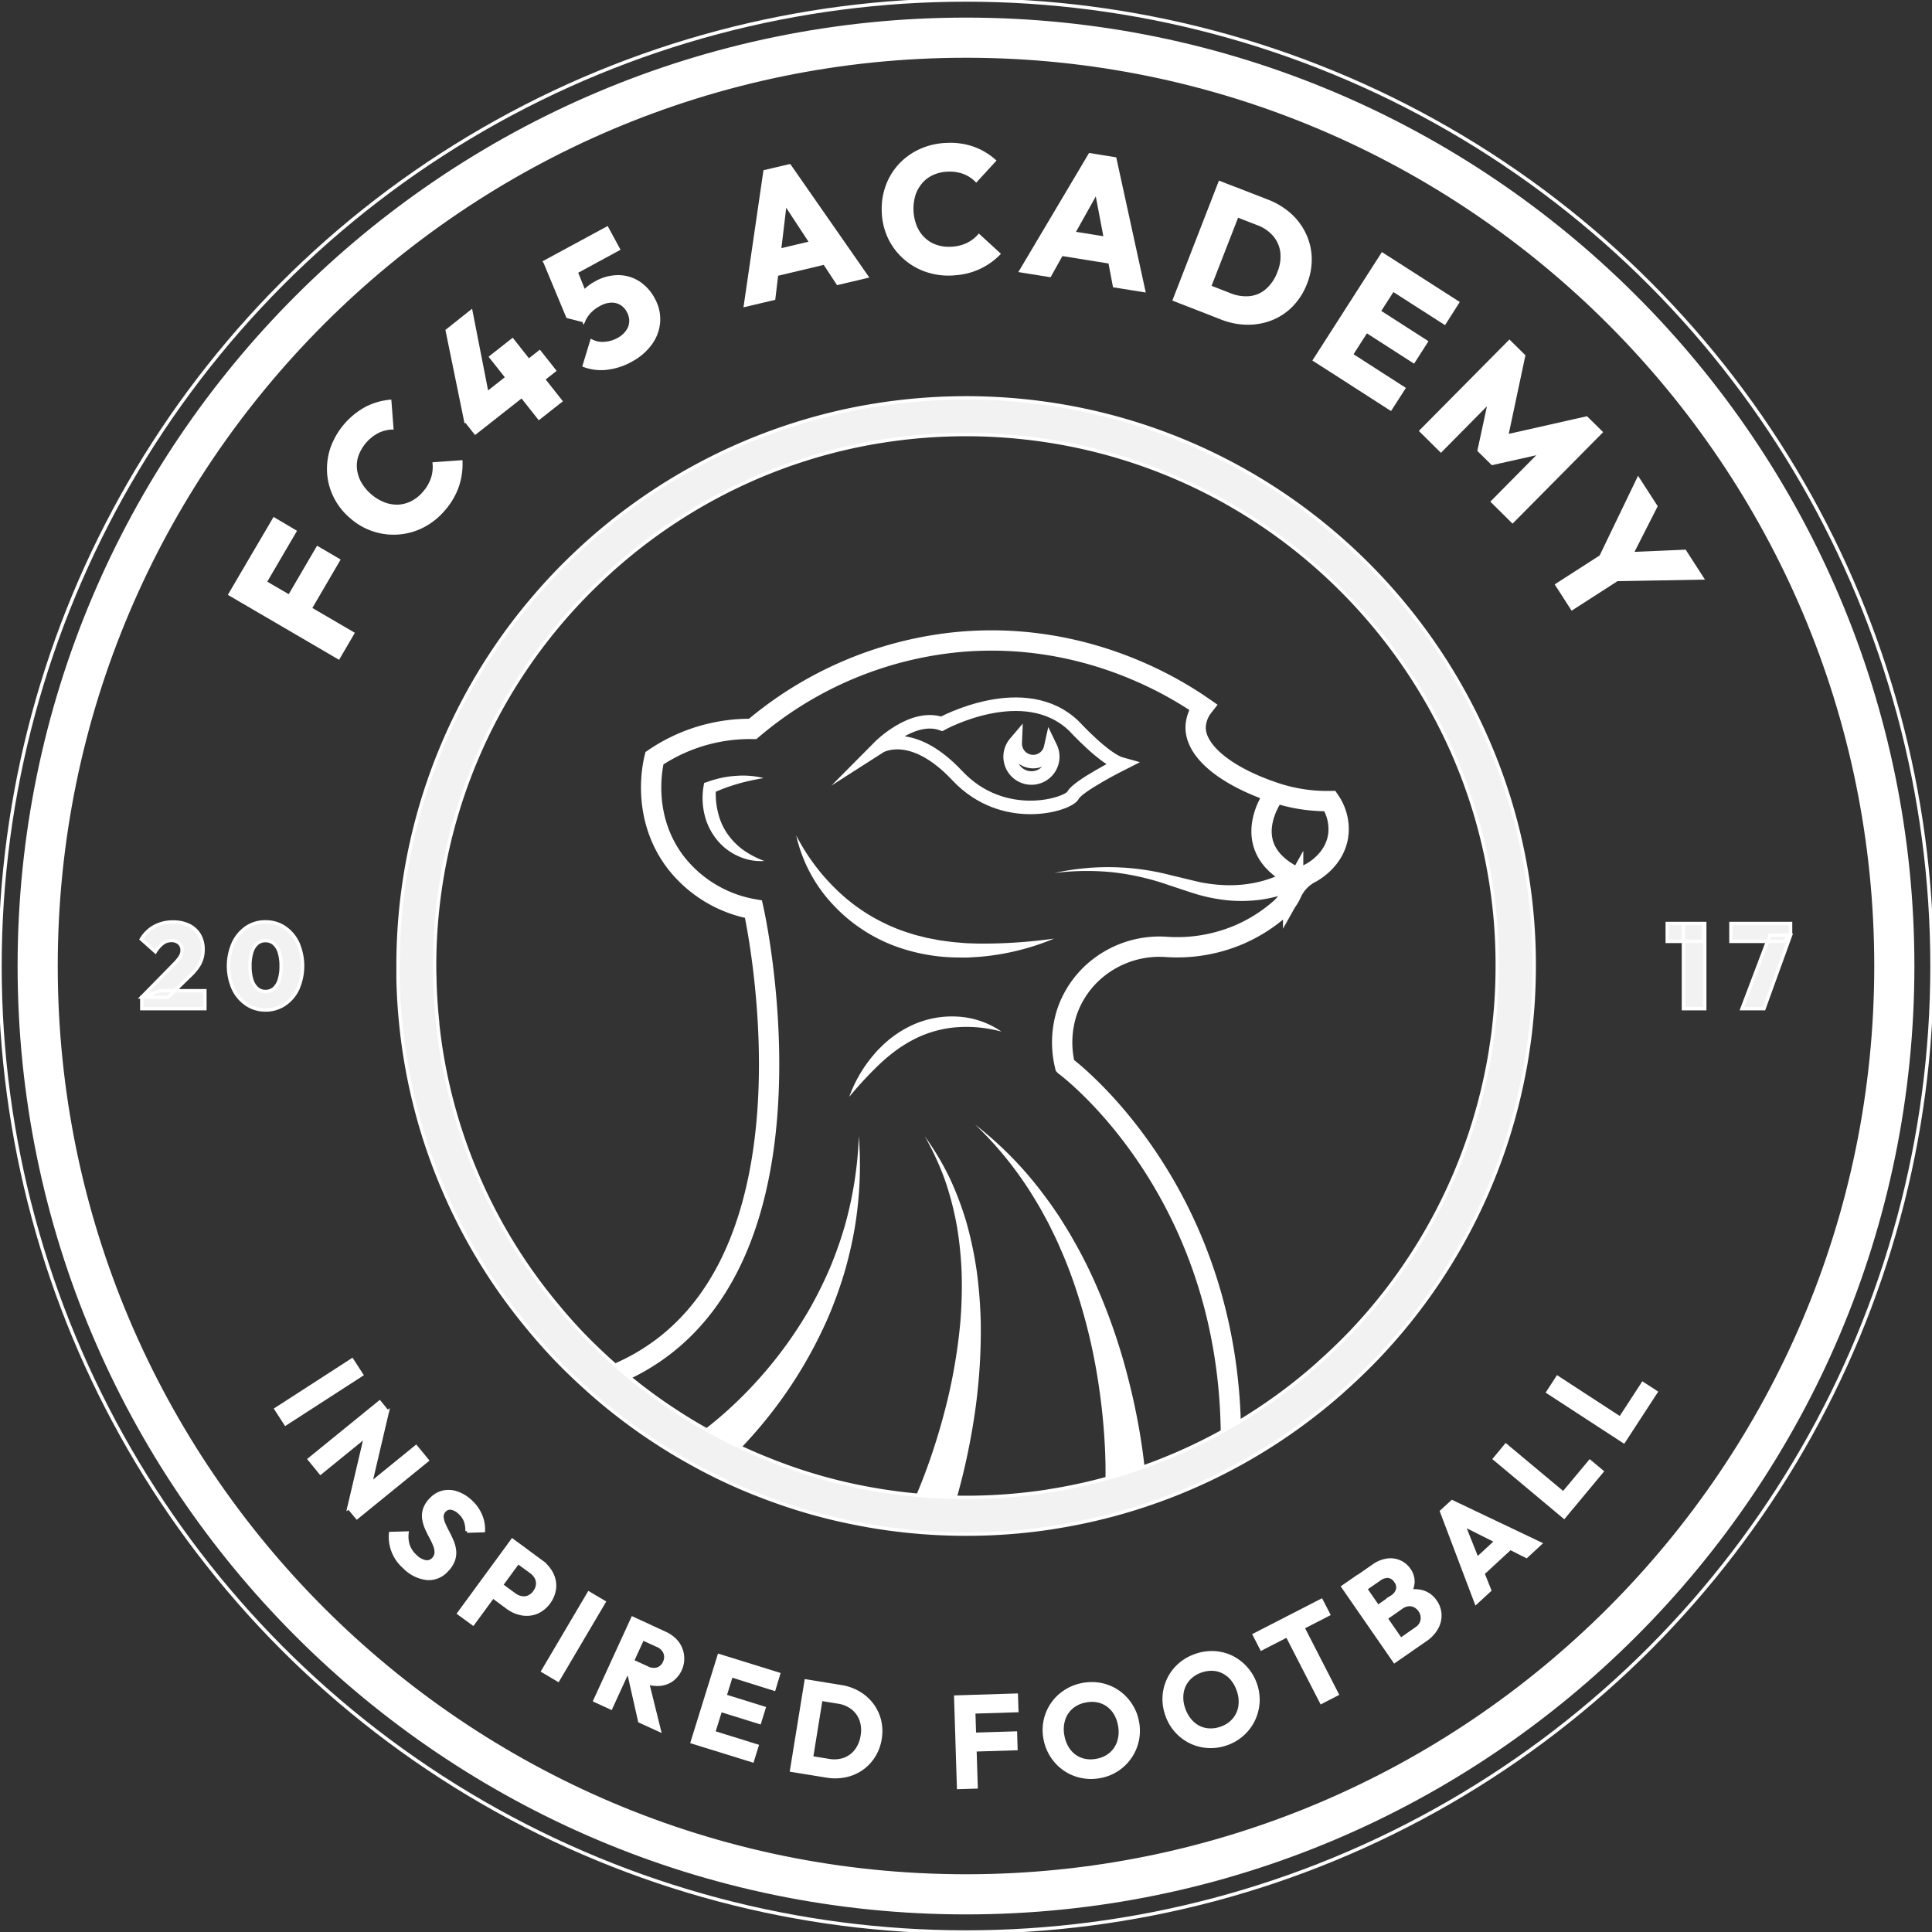 <svg xmlns="http://www.w3.org/2000/svg" id="Layer_1" data-name="Layer 1" viewBox="0 0 570.78 570.78"><rect x="0" y="0" width="570.78" height="570.78" fill="#333333" stroke="none"/><defs><style>.cls-1,.cls-4,.cls-5{fill:none;}.cls-1,.cls-3,.cls-4,.cls-5,.cls-6{stroke:#fff;stroke-miterlimit:10;}.cls-2,.cls-3{fill:#fff;}.cls-4{stroke-width:6px;}.cls-5{stroke-width:4px;}.cls-6,.cls-7{fill:#f2f2f2;}</style></defs><title>FC45 Academy Logo 2025_3</title><circle class="cls-1" cx="285.39" cy="285.39" r="285.39"></circle><path class="cls-2" d="M100,194.25,68,175.56l4.16-7.11,32,18.68Zm-22.7-20.56-6.12-3.57L81,153.4,87.07,157Zm13.32,7.79-6.12-3.58,9.35-16,6.11,3.58Z"></path><path class="cls-1" d="M100,194.25,68,175.56l4.16-7.11,32,18.68Zm-22.7-20.56-6.12-3.57L81,153.4,87.07,157Zm13.32,7.79-6.12-3.58,9.35-16,6.11,3.58Z"></path><path class="cls-2" d="M131,150.53a20.2,20.2,0,0,1-6.13,4.87,18.85,18.85,0,0,1-21.1-2.69,19,19,0,0,1-4.73-6,18.32,18.32,0,0,1-1.91-7.06,19,19,0,0,1,1-7.29,21.86,21.86,0,0,1,10.15-11.76,19.08,19.08,0,0,1,6.87-2l.6,7.81a10.44,10.44,0,0,0-4.18,1.07,12.89,12.89,0,0,0-6.11,6.93,9.65,9.65,0,0,0-.5,4.14,10.87,10.87,0,0,0,1.3,4.12,14.31,14.31,0,0,0,7.18,6.21,10.71,10.71,0,0,0,4.26.7,10,10,0,0,0,4-1.07,11.65,11.65,0,0,0,3.54-2.8,12.39,12.39,0,0,0,2.55-4.32,10.82,10.82,0,0,0,.51-4.35l7.85-.56a20.45,20.45,0,0,1-1.07,7.16A20.85,20.85,0,0,1,131,150.53Z"></path><path class="cls-1" d="M131,150.53a20.2,20.2,0,0,1-6.13,4.87,18.85,18.85,0,0,1-21.1-2.69,19,19,0,0,1-4.73-6,18.32,18.32,0,0,1-1.91-7.06,19,19,0,0,1,1-7.29,21.86,21.86,0,0,1,10.15-11.76,19.08,19.08,0,0,1,6.87-2l.6,7.81a10.44,10.44,0,0,0-4.18,1.07,12.89,12.89,0,0,0-6.11,6.93,9.65,9.65,0,0,0-.5,4.14,10.87,10.87,0,0,0,1.3,4.12,14.31,14.31,0,0,0,7.18,6.21,10.71,10.71,0,0,0,4.26.7,10,10,0,0,0,4-1.07,11.65,11.65,0,0,0,3.54-2.8,12.39,12.39,0,0,0,2.55-4.32,10.82,10.82,0,0,0,.51-4.35l7.85-.56a20.45,20.45,0,0,1-1.07,7.16A20.85,20.85,0,0,1,131,150.53Z"></path><path class="cls-2" d="M137.57,124.2l-5.43-26.53,7-5.56,5.23,26.7Zm2.86,3.63-2.86-3.63.68-3.54L159.42,104l4.33,5.48Zm18.83-4.36-14.22-18,6.35-5,14.21,18Z"></path><path class="cls-1" d="M137.57,124.2l-5.43-26.53,7-5.56,5.23,26.7Zm2.86,3.63-2.86-3.63.68-3.54L159.42,104l4.33,5.48Zm18.83-4.36-14.22-18,6.35-5,14.21,18Z"></path><path class="cls-2" d="M165.31,83,161,77.37l18.33-9.92,3.32,6.14Zm7.13,11.72-4.72-1.21L161,77.37l6.56-3.55,6.48,16.07Zm13.84,11.78a19,19,0,0,1-6.94,2.24,14.32,14.32,0,0,1-6.71-.76l2.19-7.21a7.08,7.08,0,0,0,3.7.71,9.45,9.45,0,0,0,4.1-1.17A7.93,7.93,0,0,0,185.33,98a5.43,5.43,0,0,0,1.06-2.9,5.76,5.76,0,0,0-.75-3.14,5.66,5.66,0,0,0-2.24-2.37,5.52,5.52,0,0,0-3-.67,7.82,7.82,0,0,0-3.31,1A11.56,11.56,0,0,0,174.26,92a9.46,9.46,0,0,0-1.82,2.69l-1.9-4.94a16.5,16.5,0,0,1,1.29-2.46,9.71,9.71,0,0,1,1.69-2,13.48,13.48,0,0,1,2.57-1.75A13.26,13.26,0,0,1,183,81.79a11.06,11.06,0,0,1,5.86,1.9A13,13,0,0,1,193,88.4,12,12,0,0,1,194.54,95a12.33,12.33,0,0,1-2.3,6.39A17,17,0,0,1,186.28,106.49Z"></path><path class="cls-1" d="M165.31,83,161,77.37l18.33-9.92,3.32,6.14Zm7.13,11.72-4.72-1.21L161,77.37l6.56-3.55,6.48,16.07Zm13.84,11.78a19,19,0,0,1-6.94,2.24,14.32,14.32,0,0,1-6.71-.76l2.19-7.21a7.08,7.08,0,0,0,3.7.71,9.45,9.45,0,0,0,4.1-1.17A7.93,7.93,0,0,0,185.33,98a5.43,5.43,0,0,0,1.06-2.9,5.76,5.76,0,0,0-.75-3.14,5.66,5.66,0,0,0-2.24-2.37,5.52,5.52,0,0,0-3-.67,7.82,7.82,0,0,0-3.31,1A11.56,11.56,0,0,0,174.26,92a9.46,9.46,0,0,0-1.82,2.69l-1.9-4.94a16.5,16.5,0,0,1,1.29-2.46,9.71,9.71,0,0,1,1.69-2,13.48,13.48,0,0,1,2.57-1.75A13.26,13.26,0,0,1,183,81.79a11.06,11.06,0,0,1,5.86,1.9A13,13,0,0,1,193,88.4,12,12,0,0,1,194.54,95a12.33,12.33,0,0,1-2.3,6.39A17,17,0,0,1,186.28,106.49Z"></path><path class="cls-2" d="M220.25,90.14,226,50.7,233.25,49,256,81.68l-8.48,2L229.55,56.33l2.91-.69-3.88,32.53Zm6.57-8.46-1.55-6.54,19.67-4.66L246.49,77Z"></path><path class="cls-1" d="M220.25,90.14,226,50.7,233.25,49,256,81.68l-8.48,2L229.55,56.33l2.91-.69-3.88,32.53Zm6.57-8.46-1.55-6.54,19.67-4.66L246.49,77Z"></path><path class="cls-2" d="M281.17,80.9a20.15,20.15,0,0,1-7.74-1.14A18.75,18.75,0,0,1,262.72,70,19.24,19.24,0,0,1,261,62.53a19.51,19.51,0,0,1,1.17-7.59A18.54,18.54,0,0,1,266,48.72a18.84,18.84,0,0,1,6-4.25,20.17,20.17,0,0,1,7.63-1.75,20.45,20.45,0,0,1,7.9,1.1,19.27,19.27,0,0,1,6.16,3.65l-5.29,5.77a10.36,10.36,0,0,0-3.64-2.32,12.05,12.05,0,0,0-4.83-.7,11.58,11.58,0,0,0-4.4,1,9.6,9.6,0,0,0-3.37,2.47A10.87,10.87,0,0,0,270,57.44a14.33,14.33,0,0,0,.38,9.49,10.73,10.73,0,0,0,2.4,3.58,10,10,0,0,0,3.56,2.23,11.58,11.58,0,0,0,4.46.66,12.58,12.58,0,0,0,4.89-1.09,11,11,0,0,0,3.53-2.61L295,75a19.88,19.88,0,0,1-13.85,5.86Z"></path><path class="cls-1" d="M281.17,80.9a20.15,20.15,0,0,1-7.74-1.14A18.75,18.75,0,0,1,262.72,70,19.24,19.24,0,0,1,261,62.53a19.51,19.51,0,0,1,1.17-7.59A18.54,18.54,0,0,1,266,48.72a18.84,18.84,0,0,1,6-4.25,20.17,20.17,0,0,1,7.63-1.75,20.45,20.45,0,0,1,7.9,1.1,19.27,19.27,0,0,1,6.16,3.65l-5.29,5.77a10.36,10.36,0,0,0-3.64-2.32,12.05,12.05,0,0,0-4.83-.7,11.58,11.58,0,0,0-4.4,1,9.6,9.6,0,0,0-3.37,2.47A10.87,10.87,0,0,0,270,57.44a14.33,14.33,0,0,0,.38,9.49,10.73,10.73,0,0,0,2.4,3.58,10,10,0,0,0,3.56,2.23,11.58,11.58,0,0,0,4.46.66,12.58,12.58,0,0,0,4.89-1.09,11,11,0,0,0,3.53-2.61L295,75a19.88,19.88,0,0,1-13.85,5.86Z"></path><path class="cls-2" d="M301.66,80,322,45.74l7.36,1.18,8.49,38.89-8.6-1.38L323.16,52.3l2.95.47-16,28.59Zm9.3-5.32L312,68.06l20,3.19-1.07,6.64Z"></path><path class="cls-1" d="M301.66,80,322,45.74l7.36,1.18,8.49,38.89-8.6-1.38L323.16,52.3l2.95.47-16,28.59Zm9.3-5.32L312,68.06l20,3.19-1.07,6.64Z"></path><path class="cls-2" d="M347,88.51,360.4,54l7.69,3L354.66,91.49Zm5.19,2,2.62-6.75,8.56,3.33a12.43,12.43,0,0,0,6,.88,9.19,9.19,0,0,0,5-2.24,12.79,12.79,0,0,0,3.48-5.18,12.25,12.25,0,0,0,.89-6.13,9.66,9.66,0,0,0-2.21-5,12,12,0,0,0-5-3.4l-8.81-3.42,2.61-6.7,8.9,3.46a21.61,21.61,0,0,1,6.73,4,18.38,18.38,0,0,1,4.38,5.82,17.18,17.18,0,0,1,1.69,7,18.81,18.81,0,0,1-1.36,7.49,19.14,19.14,0,0,1-4.05,6.43,17.1,17.1,0,0,1-5.92,4,18.66,18.66,0,0,1-7.14,1.34,21.3,21.3,0,0,1-7.66-1.51Z"></path><path class="cls-1" d="M347,88.51,360.4,54l7.69,3L354.66,91.49Zm5.19,2,2.62-6.75,8.56,3.33a12.43,12.43,0,0,0,6,.88,9.19,9.19,0,0,0,5-2.24,12.79,12.79,0,0,0,3.48-5.18,12.25,12.25,0,0,0,.89-6.13,9.66,9.66,0,0,0-2.21-5,12,12,0,0,0-5-3.4l-8.81-3.42,2.61-6.7,8.9,3.46a21.61,21.61,0,0,1,6.73,4,18.38,18.38,0,0,1,4.38,5.82,17.18,17.18,0,0,1,1.69,7,18.81,18.81,0,0,1-1.36,7.49,19.14,19.14,0,0,1-4.05,6.43,17.1,17.1,0,0,1-5.92,4,18.66,18.66,0,0,1-7.14,1.34,21.3,21.3,0,0,1-7.66-1.51Z"></path><path class="cls-2" d="M388.41,106.36l20-31.2,6.94,4.44-20,31.2Zm5.3,3.39,3.85-6,17.1,11-3.85,6Zm8.35-13,3.71-5.79,15.56,10-3.71,5.79Zm7.81-12.2,3.83-6,16.88,10.82-3.82,6Z"></path><path class="cls-1" d="M388.41,106.36l20-31.2,6.94,4.44-20,31.2Zm5.3,3.39,3.85-6,17.1,11-3.85,6Zm8.35-13,3.71-5.79,15.56,10-3.71,5.79Zm7.81-12.2,3.83-6,16.88,10.82-3.82,6Z"></path><path class="cls-2" d="M419.88,127.31,445.94,101l4.18,4.13-5.61,26.42-2.12-2.1,26.31-5.94,4.22,4.17L446.86,154,441,148.2l16.28-16.45.79,1.29-17.17,3.85L437,133.05l3.7-17.17,1.26.74L425.7,133.07Z"></path><path class="cls-1" d="M419.88,127.31,445.94,101l4.18,4.13-5.61,26.42-2.12-2.1,26.31-5.94,4.22,4.17L446.86,154,441,148.2l16.28-16.45.79,1.29-17.17,3.85L437,133.05l3.7-17.17,1.26.74L425.7,133.07Z"></path><path class="cls-2" d="M460,172.8l14.78-9.51,4.46,6.93-14.78,9.51Zm12.15-6.63L484,141.58l5.17,8L479.3,169,476,163.84l21.74-.94,5.06,7.85-27.34.49Z"></path><path class="cls-1" d="M460,172.8l14.78-9.51,4.46,6.93-14.78,9.51Zm12.15-6.63L484,141.58l5.17,8L479.3,169,476,163.84l21.74-.94,5.06,7.85-27.34.49Z"></path><path class="cls-2" d="M81.57,416.29,104,401.8l2.81,4.34L84.38,420.63Z"></path><path class="cls-1" d="M81.57,416.29,104,401.8l2.81,4.34L84.38,420.63Z"></path><path class="cls-2" d="M91.42,431.12l20.73-16.86,2.27,2.8-3,4.47-16.72,13.6Zm11.65,14.33L109,420.21l5.43-3.15-5.92,25.25Zm0,0,3-4.31,16.84-13.7,3.28,4-20.73,16.86Z"></path><path class="cls-1" d="M91.42,431.12l20.73-16.86,2.27,2.8-3,4.47-16.72,13.6Zm11.65,14.33L109,420.21l5.43-3.15-5.92,25.25Zm0,0,3-4.31,16.84-13.7,3.28,4-20.73,16.86Z"></path><path class="cls-2" d="M119.4,462.91a11.69,11.69,0,0,1-4-9.86l4.84-.14a8.77,8.77,0,0,0,.33,3.64,7.91,7.91,0,0,0,2.18,3.23,5.74,5.74,0,0,0,2.88,1.62,2.53,2.53,0,0,0,2.39-.78,2.84,2.84,0,0,0,.85-1.91,5.57,5.57,0,0,0-.42-2.18,21.29,21.29,0,0,0-1.13-2.4c-.46-.83-.88-1.69-1.27-2.58a11,11,0,0,1-.82-2.74,6.28,6.28,0,0,1,.2-2.84,7.43,7.43,0,0,1,1.84-2.94,7.07,7.07,0,0,1,3.7-2.2,7.43,7.43,0,0,1,4.15.31,11.18,11.18,0,0,1,4,2.51,11.67,11.67,0,0,1,2.89,4.14,10.49,10.49,0,0,1,.8,4.41l-4.83.15a8.29,8.29,0,0,0-.45-3,6.29,6.29,0,0,0-1.62-2.36,5,5,0,0,0-2.51-1.44,2.26,2.26,0,0,0-2.11.74,2.41,2.41,0,0,0-.72,1.77,5.61,5.61,0,0,0,.5,2.09c.32.75.7,1.55,1.14,2.39s.87,1.7,1.26,2.6a10,10,0,0,1,.78,2.77,6.65,6.65,0,0,1-.29,2.94,8,8,0,0,1-1.92,3,7.11,7.11,0,0,1-5.92,2.46A11.09,11.09,0,0,1,119.4,462.91Z"></path><path class="cls-1" d="M119.4,462.91a11.69,11.69,0,0,1-4-9.86l4.84-.14a8.77,8.77,0,0,0,.33,3.64,7.91,7.91,0,0,0,2.18,3.23,5.74,5.74,0,0,0,2.88,1.62,2.53,2.53,0,0,0,2.39-.78,2.84,2.84,0,0,0,.85-1.91,5.57,5.57,0,0,0-.42-2.18,21.29,21.29,0,0,0-1.13-2.4c-.46-.83-.88-1.69-1.27-2.58a11,11,0,0,1-.82-2.74,6.28,6.28,0,0,1,.2-2.84,7.43,7.43,0,0,1,1.84-2.94,7.07,7.07,0,0,1,3.7-2.2,7.43,7.43,0,0,1,4.15.31,11.18,11.18,0,0,1,4,2.51,11.67,11.67,0,0,1,2.89,4.14,10.49,10.49,0,0,1,.8,4.41l-4.83.15a8.29,8.29,0,0,0-.45-3,6.29,6.29,0,0,0-1.62-2.36,5,5,0,0,0-2.51-1.44,2.26,2.26,0,0,0-2.11.74,2.41,2.41,0,0,0-.72,1.77,5.61,5.61,0,0,0,.5,2.09c.32.75.7,1.55,1.14,2.39s.87,1.7,1.26,2.6a10,10,0,0,1,.78,2.77,6.65,6.65,0,0,1-.29,2.94,8,8,0,0,1-1.92,3,7.11,7.11,0,0,1-5.92,2.46A11.09,11.09,0,0,1,119.4,462.91Z"></path><path class="cls-2" d="M135.58,476.64l15.79-21.56,4.17,3.06-15.79,21.55Zm8.93-5.76,2.49-3.4,5,3.66a4.88,4.88,0,0,0,2.07.9,3.67,3.67,0,0,0,2.1-.23,4.16,4.16,0,0,0,1.79-1.49,4.28,4.28,0,0,0,.87-2.14,3.78,3.78,0,0,0-.4-2.09,5,5,0,0,0-1.49-1.7l-5-3.66,2.49-3.4,5.43,4a10,10,0,0,1,3.09,3.54,7.86,7.86,0,0,1,.87,4.24,9,9,0,0,1-5.27,7.21,8,8,0,0,1-4.31.44,9.92,9.92,0,0,1-4.3-1.87Z"></path><path class="cls-1" d="M135.58,476.64l15.79-21.56,4.17,3.06-15.79,21.55Zm8.93-5.76,2.49-3.4,5,3.66a4.88,4.88,0,0,0,2.07.9,3.67,3.67,0,0,0,2.1-.23,4.16,4.16,0,0,0,1.79-1.49,4.28,4.28,0,0,0,.87-2.14,3.78,3.78,0,0,0-.4-2.09,5,5,0,0,0-1.49-1.7l-5-3.66,2.49-3.4,5.43,4a10,10,0,0,1,3.09,3.54,7.86,7.86,0,0,1,.87,4.24,9,9,0,0,1-5.27,7.21,8,8,0,0,1-4.31.44,9.92,9.92,0,0,1-4.3-1.87Z"></path><path class="cls-2" d="M160.41,493.68l13.57-23,4.45,2.63-13.57,23Z"></path><path class="cls-1" d="M160.41,493.68l13.57-23,4.45,2.63-13.57,23Z"></path><path class="cls-2" d="M175.78,502.4l11.13-24.29,4.7,2.16-11.14,24.29Zm8.11-8.57,1.67-3.66,5.64,2.58a4.14,4.14,0,0,0,3.08.34,3.47,3.47,0,0,0,2.07-2,3.55,3.55,0,0,0,.13-2.8,4,4,0,0,0-2.24-2.18l-5.63-2.58,1.75-3.83,6,2.77a9.76,9.76,0,0,1,3.71,2.81,7.83,7.83,0,0,1-1.77,11.15,7.36,7.36,0,0,1-3.9,1.17,10.29,10.29,0,0,1-4.59-1ZM189,508.48l-3.2-14.18,4.94.64,4,16.16Z"></path><path class="cls-1" d="M175.78,502.4l11.13-24.29,4.7,2.16-11.14,24.29Zm8.11-8.57,1.67-3.66,5.64,2.58a4.14,4.14,0,0,0,3.08.34,3.47,3.47,0,0,0,2.07-2,3.55,3.55,0,0,0,.13-2.8,4,4,0,0,0-2.24-2.18l-5.63-2.58,1.75-3.83,6,2.77a9.76,9.76,0,0,1,3.71,2.81,7.83,7.83,0,0,1-1.77,11.15,7.36,7.36,0,0,1-3.9,1.17,10.29,10.29,0,0,1-4.59-1ZM189,508.48l-3.2-14.18,4.94.64,4,16.16Z"></path><path class="cls-2" d="M204.53,514.65l7.92-25.51,4.94,1.53-7.92,25.52Zm3.63,1.13,1.35-4.36,14.12,4.39-1.35,4.35Zm3.39-10.92,1.31-4.22,12.85,4-1.31,4.21Zm3.18-10.24,1.35-4.36L230,494.59,228.67,499Z"></path><path class="cls-1" d="M204.53,514.65l7.92-25.51,4.94,1.53-7.92,25.52Zm3.63,1.13,1.35-4.36,14.12,4.39-1.35,4.35Zm3.39-10.92,1.31-4.22,12.85,4-1.31,4.21Zm3.18-10.24,1.35-4.36L230,494.59,228.67,499Z"></path><path class="cls-2" d="M233.88,523l4.28-26.37,5.1.83L239,523.83Zm3.49.57.73-4.54,6.72,1.09a9.15,9.15,0,0,0,4.64-.34,7.69,7.69,0,0,0,3.47-2.54,9.58,9.58,0,0,0,1.82-4.44,9.26,9.26,0,0,0-.35-4.7,7.82,7.82,0,0,0-2.52-3.49,9,9,0,0,0-4.25-1.78l-6.83-1.11.74-4.54,6.9,1.12a14.83,14.83,0,0,1,5.26,1.85,13.33,13.33,0,0,1,3.91,3.47,12.89,12.89,0,0,1,2.21,4.65,13.63,13.63,0,0,1,.18,5.42,13.47,13.47,0,0,1-1.89,5.1,12.83,12.83,0,0,1-8.33,5.79,14.74,14.74,0,0,1-5.55.1Z"></path><path class="cls-1" d="M233.88,523l4.28-26.37,5.1.83L239,523.83Zm3.49.57.73-4.54,6.72,1.09a9.15,9.15,0,0,0,4.64-.34,7.69,7.69,0,0,0,3.47-2.54,9.58,9.58,0,0,0,1.82-4.44,9.26,9.26,0,0,0-.35-4.7,7.82,7.82,0,0,0-2.52-3.49,9,9,0,0,0-4.25-1.78l-6.83-1.11.74-4.54,6.9,1.12a14.83,14.83,0,0,1,5.26,1.85,13.33,13.33,0,0,1,3.91,3.47,12.89,12.89,0,0,1,2.21,4.65,13.63,13.63,0,0,1,.18,5.42,13.47,13.47,0,0,1-1.89,5.1,12.83,12.83,0,0,1-8.33,5.79,14.74,14.74,0,0,1-5.55.1Z"></path><path class="cls-2" d="M283.2,528.08l-.84-26.71,5.17-.16.84,26.71Zm3.1-22.27-.14-4.56,14.09-.44.15,4.56Zm.36,11.21-.15-4.6L300,512l.14,4.6Z"></path><path class="cls-1" d="M283.2,528.08l-.84-26.71,5.17-.16.84,26.71Zm3.1-22.27-.14-4.56,14.09-.44.15,4.56Zm.36,11.21-.15-4.6L300,512l.14,4.6Z"></path><path class="cls-2" d="M324.81,524.85a14,14,0,0,1-5.56-.12,13.56,13.56,0,0,1-8.5-6,14,14,0,0,1-2-5.16A13.53,13.53,0,0,1,311,503.3a13.41,13.41,0,0,1,3.83-3.63,13.78,13.78,0,0,1,5.18-2,14.06,14.06,0,0,1,5.57.1,13.5,13.5,0,0,1,4.82,2.13,13.75,13.75,0,0,1,3.65,3.83,13.56,13.56,0,0,1,2,5.14,13.71,13.71,0,0,1-6.09,14A13.58,13.58,0,0,1,324.81,524.85Zm-.9-4.74a8.63,8.63,0,0,0,4.22-1.89,8.12,8.12,0,0,0,2.41-3.62,9.79,9.79,0,0,0,.26-4.83,10.38,10.38,0,0,0-1.21-3.45,8.17,8.17,0,0,0-2.21-2.49,7.75,7.75,0,0,0-3-1.36,9,9,0,0,0-3.56,0,8.72,8.72,0,0,0-4.17,1.86,7.82,7.82,0,0,0-2.42,3.6,9.66,9.66,0,0,0-.28,4.79,10.49,10.49,0,0,0,1.25,3.53,8.42,8.42,0,0,0,2.21,2.51,7.88,7.88,0,0,0,3,1.34A9.12,9.12,0,0,0,323.91,520.11Z"></path><path class="cls-1" d="M324.81,524.85a14,14,0,0,1-5.56-.12,13.56,13.56,0,0,1-8.5-6,14,14,0,0,1-2-5.16A13.53,13.53,0,0,1,311,503.3a13.41,13.41,0,0,1,3.83-3.63,13.78,13.78,0,0,1,5.18-2,14.06,14.06,0,0,1,5.57.1,13.5,13.5,0,0,1,4.82,2.13,13.75,13.75,0,0,1,3.65,3.83,13.56,13.56,0,0,1,2,5.14,13.71,13.71,0,0,1-6.09,14A13.58,13.58,0,0,1,324.81,524.85Zm-.9-4.74a8.63,8.63,0,0,0,4.22-1.89,8.12,8.12,0,0,0,2.41-3.62,9.79,9.79,0,0,0,.26-4.83,10.38,10.38,0,0,0-1.21-3.45,8.17,8.17,0,0,0-2.21-2.49,7.75,7.75,0,0,0-3-1.36,9,9,0,0,0-3.56,0,8.72,8.72,0,0,0-4.17,1.86,7.82,7.82,0,0,0-2.42,3.6,9.66,9.66,0,0,0-.28,4.79,10.49,10.49,0,0,0,1.25,3.53,8.42,8.42,0,0,0,2.21,2.51,7.88,7.88,0,0,0,3,1.34A9.12,9.12,0,0,0,323.91,520.11Z"></path><path class="cls-2" d="M362.36,515.14a13.86,13.86,0,0,1-5.5.78,13.34,13.34,0,0,1-5.13-1.33,13.78,13.78,0,0,1-7-8,13.86,13.86,0,0,1-.78-5.42,13.66,13.66,0,0,1,1.33-5.09,13.31,13.31,0,0,1,3.19-4.21,13.86,13.86,0,0,1,4.79-2.77,14,14,0,0,1,5.51-.81,13.56,13.56,0,0,1,5.11,1.32A14.05,14.05,0,0,1,371.63,503a14,14,0,0,1-1.34,5.12,13.82,13.82,0,0,1-3.17,4.21A13.52,13.52,0,0,1,362.36,515.14Zm-1.66-4.54a8.4,8.4,0,0,0,3.86-2.55,8,8,0,0,0,1.79-3.95,9.84,9.84,0,0,0-.53-4.81,10.11,10.11,0,0,0-1.76-3.21,8.07,8.07,0,0,0-2.58-2.1,7.79,7.79,0,0,0-3.16-.86,9.23,9.23,0,0,0-3.51.54,8.64,8.64,0,0,0-3.81,2.51,7.85,7.85,0,0,0-1.81,3.95,9.74,9.74,0,0,0,.51,4.77,10.29,10.29,0,0,0,1.81,3.28,8.31,8.31,0,0,0,2.58,2.12,7.83,7.83,0,0,0,3.15.83A8.79,8.79,0,0,0,360.7,510.6Z"></path><path class="cls-1" d="M362.36,515.14a13.86,13.86,0,0,1-5.5.78,13.34,13.34,0,0,1-5.13-1.33,13.78,13.78,0,0,1-7-8,13.86,13.86,0,0,1-.78-5.42,13.66,13.66,0,0,1,1.33-5.09,13.31,13.31,0,0,1,3.19-4.21,13.86,13.86,0,0,1,4.79-2.77,14,14,0,0,1,5.51-.81,13.56,13.56,0,0,1,5.11,1.32A14.05,14.05,0,0,1,371.63,503a14,14,0,0,1-1.34,5.12,13.82,13.82,0,0,1-3.17,4.21A13.52,13.52,0,0,1,362.36,515.14Zm-1.66-4.54a8.4,8.4,0,0,0,3.86-2.55,8,8,0,0,0,1.79-3.95,9.84,9.84,0,0,0-.53-4.81,10.11,10.11,0,0,0-1.76-3.21,8.07,8.07,0,0,0-2.58-2.1,7.79,7.79,0,0,0-3.16-.86,9.23,9.23,0,0,0-3.51.54,8.64,8.64,0,0,0-3.81,2.51,7.85,7.85,0,0,0-1.81,3.95,9.74,9.74,0,0,0,.51,4.77,10.29,10.29,0,0,0,1.81,3.28,8.31,8.31,0,0,0,2.58,2.12,7.83,7.83,0,0,0,3.15.83A8.79,8.79,0,0,0,360.7,510.6Z"></path><path class="cls-2" d="M372.7,487.09,370.6,483l19.77-10.16,2.11,4.09Zm17.68,15.79-11.95-23.26,4.63-2.38L395,500.5Z"></path><path class="cls-1" d="M372.7,487.09,370.6,483l19.77-10.16,2.11,4.09Zm17.68,15.79-11.95-23.26,4.63-2.38L395,500.5Z"></path><path class="cls-2" d="M412,490.79l-15.22-22,4.21-2.92,15.23,22Zm3.12-2.17-2.4-3.46,5.72-4a3.73,3.73,0,0,0,1.74-2.59,3.86,3.86,0,0,0-.68-2.81,4.29,4.29,0,0,0-1.48-1.34,3.51,3.51,0,0,0-1.9-.37,4.36,4.36,0,0,0-2.06.8l-5.71,4L406,475.41l5.25-3.64a3.82,3.82,0,0,0,1.65-2.11,2.92,2.92,0,0,0-.56-2.52,3,3,0,0,0-2.19-1.45,3.9,3.9,0,0,0-2.56.81l-5.25,3.63-2.4-3.46,5.75-4a9.23,9.23,0,0,1,4.22-1.74,6.62,6.62,0,0,1,3.68.54,6.7,6.7,0,0,1,2.71,2.3,5.94,5.94,0,0,1,1.11,4,8.3,8.3,0,0,1-1.93,4.32l-.77-1.51a9,9,0,0,1,5.33-.34,6.94,6.94,0,0,1,4,2.87,7.3,7.3,0,0,1,1.34,3.77,7.44,7.44,0,0,1-.92,4,10.25,10.25,0,0,1-3.38,3.62Z"></path><path class="cls-1" d="M412,490.79l-15.22-22,4.21-2.92,15.23,22Zm3.12-2.17-2.4-3.46,5.72-4a3.73,3.73,0,0,0,1.74-2.59,3.86,3.86,0,0,0-.68-2.81,4.29,4.29,0,0,0-1.48-1.34,3.51,3.51,0,0,0-1.9-.37,4.36,4.36,0,0,0-2.06.8l-5.71,4L406,475.41l5.25-3.64a3.82,3.82,0,0,0,1.65-2.11,2.92,2.92,0,0,0-.56-2.52,3,3,0,0,0-2.19-1.45,3.9,3.9,0,0,0-2.56.81l-5.25,3.63-2.4-3.46,5.75-4a9.23,9.23,0,0,1,4.22-1.74,6.62,6.62,0,0,1,3.68.54,6.7,6.7,0,0,1,2.71,2.3,5.94,5.94,0,0,1,1.11,4,8.3,8.3,0,0,1-1.93,4.32l-.77-1.51a9,9,0,0,1,5.33-.34,6.94,6.94,0,0,1,4,2.87,7.3,7.3,0,0,1,1.34,3.77,7.44,7.44,0,0,1-.92,4,10.25,10.25,0,0,1-3.38,3.62Z"></path><path class="cls-2" d="M436.1,473.47l-10.2-26.94,3.11-2.86,26,12.38-4.05,3.74L430,449.28l1.39-1.29,8.69,21.82Zm.82-7.53L434,462.76,444.55,453l2.93,3.19Z"></path><path class="cls-1" d="M436.1,473.47l-10.2-26.94,3.11-2.86,26,12.38-4.05,3.74L430,449.28l1.39-1.29,8.69,21.82Zm.82-7.53L434,462.76,444.55,453l2.93,3.19Z"></path><path class="cls-2" d="M462.08,448.14,441.58,431l3.31-4,20.51,17.13Zm2.44-2.92-3.53-3,8.72-10.44,3.53,2.95Z"></path><path class="cls-1" d="M462.08,448.14,441.58,431l3.31-4,20.51,17.13Zm2.44-2.92-3.53-3,8.72-10.44,3.53,2.95Z"></path><path class="cls-2" d="M479.71,425.86l-22.39-14.58,2.82-4.33,22.39,14.58Zm2.07-3.18-3.85-2.51,7.42-11.4,3.86,2.51Z"></path><path class="cls-1" d="M479.71,425.86l-22.39-14.58,2.82-4.33,22.39,14.58Zm2.07-3.18-3.85-2.51,7.42-11.4,3.86,2.51Z"></path><path class="cls-3" d="M285.39,565.08C131.17,565.08,5.7,439.61,5.7,285.39S131.17,5.7,285.39,5.7,565.08,131.17,565.08,285.39,439.61,565.08,285.39,565.08Zm0-548.52c-148.23,0-268.83,120.6-268.83,268.83s120.6,268.83,268.83,268.83,268.83-120.6,268.83-268.83S433.62,16.56,285.39,16.56Z"></path><path class="cls-2" d="M225.59,229.87c-1.37.24-2.71.49-4,.78s-2.61.61-3.88,1a53.58,53.58,0,0,0-7.33,2.74l1.13-1.46a23.11,23.11,0,0,0,.53,6.77,21.5,21.5,0,0,0,1,3.22,19.24,19.24,0,0,0,1.58,3,20.35,20.35,0,0,0,4.7,5,26.56,26.56,0,0,0,6.49,3.44,15.9,15.9,0,0,1-7.66-1.4,17,17,0,0,1-6.42-4.95,18.45,18.45,0,0,1-3.6-7.4,21,21,0,0,1-.3-8.18l.19-1.12L209,231a29.49,29.49,0,0,1,4.1-1.18,27.22,27.22,0,0,1,4.2-.59A25.34,25.34,0,0,1,225.59,229.87Z"></path><path class="cls-4" d="M363.64,427.71c1.16-76-49-112.83-49-112.83a29.12,29.12,0,0,1,.59-15.92,28.18,28.18,0,0,1,9.35-13.11,29.2,29.2,0,0,1,20.17-6.09,46.7,46.7,0,0,0,21.32-3.63,46,46,0,0,0,12.38-7.89,13.58,13.58,0,0,0,3.19-4.55c.12-.26.25-.52.4-.79a12.55,12.55,0,0,1,5-4.91c.58-.29,7.4-3.83,8.35-11.4a14.8,14.8,0,0,0-2.46-9.92,48.86,48.86,0,0,1-16.19-2.47c-14.46-4.81-23.57-12.17-23.51-19.34a10.34,10.34,0,0,1,2.17-6c-7.44-5.16-34.27-22.43-71.58-19.25a110,110,0,0,0-61.45,25.74A50.34,50.34,0,0,0,193.34,224c-.52,2.12-3.86,16.94,5.89,30.26a37.21,37.21,0,0,0,23.38,14.35s25.74,113.9-44.42,138.8"></path><path class="cls-4" d="M376.79,234.2s-13.14,16.85,7.66,25.69"></path><path class="cls-2" d="M381,263.64a40.91,40.91,0,0,1-9.07,2.23,43.76,43.76,0,0,1-9.22.12,50.13,50.13,0,0,1-8.91-1.73c-2.91-.86-5.57-1.82-8.34-2.71a75.57,75.57,0,0,0-16.71-3.85,76.36,76.36,0,0,0-17.29.23,73.41,73.41,0,0,1,34.81.73c2.82.64,5.7,1.4,8.42,2a46.24,46.24,0,0,0,8.26.87,38.5,38.5,0,0,0,8.12-.8,35.37,35.37,0,0,0,7.61-2.58Z"></path><path class="cls-2" d="M235.23,246.81a61.29,61.29,0,0,0,13.56,17.58,54.19,54.19,0,0,0,18.61,10.87l2.59.83c.86.26,1.75.44,2.63.68.44.11.87.23,1.32.33l1.34.25c.89.16,1.78.37,2.68.5,1.81.24,3.62.52,5.46.63.91.07,1.83.18,2.75.2l2.77.09a151.92,151.92,0,0,0,22.48-1.48,72.56,72.56,0,0,1-22.37,5.41l-2.92.18c-1,.05-1.95,0-2.92,0a57.93,57.93,0,0,1-5.88-.33A56.3,56.3,0,0,1,265.78,280,47.93,47.93,0,0,1,246,267.17,43.91,43.91,0,0,1,235.23,246.81Z"></path><path class="cls-2" d="M295.86,304.77a39.21,39.21,0,0,0-13.13-1.29,33.16,33.16,0,0,0-12.21,3.32,40.78,40.78,0,0,0-5.48,3.29,52.62,52.62,0,0,0-5,4.13,110.68,110.68,0,0,0-9.15,9.83,39.9,39.9,0,0,1,6.87-12l1.14-1.34c.39-.44.82-.84,1.23-1.26a32,32,0,0,1,8.65-6.25,28.15,28.15,0,0,1,13.95-2.87A25.14,25.14,0,0,1,295.86,304.77Z"></path><path class="cls-5" d="M310.4,220.85a5.3,5.3,0,0,1-10.47-1.36A6.29,6.29,0,1,0,311,224,6.21,6.21,0,0,0,310.4,220.85Z"></path><path class="cls-5" d="M278.21,213.83s24.46-13.46,39.1.69c0,0,9,9.82,13.95,11.2,0,0-12.87,6.48-14.24,9.23s-20.54,8.75-34.2-5.79-23-8.55-23-8.55S269.56,210.78,278.21,213.83Z"></path><path class="cls-2" d="M204.85,424.67c.3-.18.78-.5,1.18-.79s.84-.6,1.26-.91c.85-.63,1.69-1.28,2.52-1.94,1.67-1.34,3.32-2.72,4.92-4.17a124.21,124.21,0,0,0,24.59-30.39,125.21,125.21,0,0,0,5.86-11.84,117.71,117.71,0,0,0,4.42-12.53,112.41,112.41,0,0,0,4.13-26.47,113.36,113.36,0,0,1-1.21,27.13,119.65,119.65,0,0,1-3.11,13.39,126.84,126.84,0,0,1-4.72,13,131.85,131.85,0,0,1-22.51,35.11c-1.55,1.77-3.18,3.47-4.86,5.15-.83.84-1.69,1.67-2.57,2.49-.44.41-.89.81-1.35,1.22s-.89.79-1.5,1.28Z"></path><path class="cls-2" d="M326.55,438.11c.05-1,.06-2.25.06-3.4s0-2.36-.05-3.54c-.05-2.38-.18-4.76-.34-7.15-.33-4.77-.84-9.55-1.55-14.3a168.34,168.34,0,0,0-6.55-28.11,131.92,131.92,0,0,0-5.2-13.53c-.95-2.23-2.05-4.38-3.12-6.56-.56-1.08-1.16-2.13-1.73-3.2s-1.18-2.13-1.82-3.16a105.86,105.86,0,0,0-18.16-22.92,107.84,107.84,0,0,1,20.66,21.25c.76,1,1.49,2,2.18,3s1.42,2.06,2.11,3.1c1.32,2.12,2.68,4.22,3.89,6.41a137,137,0,0,1,6.79,13.41A176.19,176.19,0,0,1,333.5,408q1.86,7.32,3.15,14.81c.42,2.49.81,5,1.13,7.53.16,1.26.31,2.53.44,3.81s.25,2.51.33,4Z"></path><path class="cls-2" d="M269.46,444.45c.43-.88.92-2,1.36-3s.88-2.13,1.31-3.21c.87-2.15,1.67-4.34,2.45-6.54q2.32-6.62,4.14-13.42a161.22,161.22,0,0,0,5-27.69,132.57,132.57,0,0,0,.4-14.1,107.26,107.26,0,0,0-1.39-14.07,90.57,90.57,0,0,0-3.55-13.76,82.15,82.15,0,0,0-6-13,81.64,81.64,0,0,1,7.41,12.42,92.17,92.17,0,0,1,5.1,13.66,112.85,112.85,0,0,1,2.95,14.36,140.92,140.92,0,0,1,1.11,14.67,170,170,0,0,1-2.16,29.36q-1.17,7.29-2.87,14.5c-.58,2.4-1.19,4.8-1.86,7.19-.34,1.19-.69,2.39-1.06,3.58s-.72,2.35-1.2,3.69Z"></path><path class="cls-6" d="M285.37,453.24a167.77,167.77,0,0,1-34.32-3.54,161.69,161.69,0,0,1-22.51-6.36c-1.57-.56-3.16-1.16-4.72-1.78l-.89-.34a160.64,160.64,0,0,1-20-9.62c-3.21-1.79-6.48-3.79-9.7-5.92-1.86-1.21-3.73-2.49-5.52-3.78a163.08,163.08,0,0,1-13.11-10.43c-2.23-2-3.9-3.51-5.44-5a150.52,150.52,0,0,1-10.83-11.43c-1.06-1.22-2.09-2.46-3.11-3.72A165.89,165.89,0,0,1,131.71,353l-.46-1.07a165.92,165.92,0,0,1-12.71-48.23,5.73,5.73,0,0,1-.06-.61c-.49-4.59-.79-9.29-.88-14v-.39c0-1,0-2.15,0-3.33A167.09,167.09,0,0,1,158,176.18a162.26,162.26,0,0,1,11.44-12.07,167.49,167.49,0,0,1,82-43.12c2.34-.48,4.74-.92,7.11-1.29l.42-.07a169.14,169.14,0,0,1,44.84-1.09A166.78,166.78,0,0,1,391,154.93a168.72,168.72,0,0,1,48,62.72,166.07,166.07,0,0,1,14.26,67.73c0,3.44-.11,6.86-.32,10.46-.14,2.27-.35,4.72-.64,7.49-.23,2.23-.51,4.47-.85,6.62-.37,2.61-.78,5.05-1.25,7.39a167.35,167.35,0,0,1-43.24,83.78c-3.06,3.2-6.37,6.39-9.82,9.46-.55.52-1.21,1.1-1.91,1.7a167.18,167.18,0,0,1-83.61,38.9l-.86.15-.42.06A166.9,166.9,0,0,1,285.37,453.24ZM226,430.74h0l1,.4c1.72.69,3.47,1.36,5.22,2a151.15,151.15,0,0,0,21,5.95,158.78,158.78,0,0,0,55.79,1.53l.73-.13a155.75,155.75,0,0,0,59.53-22.42,153.61,153.61,0,0,0,18.81-14c.6-.51,1.14-1,1.67-1.49q5-4.47,9.3-8.95a156.61,156.61,0,0,0,40.43-78.37c.44-2.19.82-4.43,1.17-6.9q.48-3,.79-6.15c.28-2.61.47-4.9.6-7,.2-3.38.3-6.59.3-9.81A155.39,155.39,0,0,0,429.05,222a158,158,0,0,0-44.91-58.68,156,156,0,0,0-81.6-34,157.94,157.94,0,0,0-42.34,1.08l-.46.07c-2.06.33-4.14.72-6.19,1.14a155.2,155.2,0,0,0-34.14,11.28A156.92,156.92,0,0,0,176.88,172,156.46,156.46,0,0,0,128.4,285.38c0,1.06,0,2.09.06,3.15V289c.09,4.32.37,8.77.84,13.09l0,.4a155.47,155.47,0,0,0,12.31,46.1l.47,1.06a155.19,155.19,0,0,0,21.55,34.83c1,1.2,1.92,2.35,2.92,3.5a139.6,139.6,0,0,0,10.09,10.65c1.45,1.39,3,2.84,5.13,4.71a155.45,155.45,0,0,0,12.25,9.74c1.67,1.2,3.39,2.38,5.15,3.52,3,2,6.07,3.87,9.08,5.55A149.9,149.9,0,0,0,226,430.74ZM129.31,302.35v0Z"></path><path class="cls-7" d="M41.89,294.55l9.87-10.05a16.32,16.32,0,0,0,1.17-1.4,4.55,4.55,0,0,0,.66-1.17,3.45,3.45,0,0,0,.2-1.16,2.72,2.72,0,0,0-.87-2.13,3.31,3.31,0,0,0-2.29-.78,4.25,4.25,0,0,0-2.45.76,9.25,9.25,0,0,0-2.28,2.54l-4.15-3.69a10.33,10.33,0,0,1,3.91-3.78,11.24,11.24,0,0,1,5.46-1.3,10.38,10.38,0,0,1,4.73,1,7.23,7.23,0,0,1,3.07,2.82A8.33,8.33,0,0,1,60,280.52a9.3,9.3,0,0,1-.39,2.76,9,9,0,0,1-1.24,2.48,17,17,0,0,1-2.28,2.58l-6.53,6.35Zm0,3.45v-3.45l5.29-1.85H60.53V298Z"></path><path class="cls-1" d="M41.89,294.55l9.87-10.05a16.32,16.32,0,0,0,1.17-1.4,4.55,4.55,0,0,0,.66-1.17,3.45,3.45,0,0,0,.2-1.16,2.72,2.72,0,0,0-.87-2.13,3.31,3.31,0,0,0-2.29-.78,4.25,4.25,0,0,0-2.45.76,9.25,9.25,0,0,0-2.28,2.54l-4.15-3.69a10.33,10.33,0,0,1,3.91-3.78,11.24,11.24,0,0,1,5.46-1.3,10.38,10.38,0,0,1,4.73,1,7.23,7.23,0,0,1,3.07,2.82A8.33,8.33,0,0,1,60,280.52a9.3,9.3,0,0,1-.39,2.76,9,9,0,0,1-1.24,2.48,17,17,0,0,1-2.28,2.58l-6.53,6.35Zm0,3.45v-3.45l5.29-1.85H60.53V298Z"></path><path class="cls-7" d="M78.5,298.39a9.93,9.93,0,0,1-5.64-1.65,11.45,11.45,0,0,1-3.93-4.6,16.69,16.69,0,0,1,0-13.52A11.45,11.45,0,0,1,72.8,274a9.84,9.84,0,0,1,5.59-1.65A10,10,0,0,1,84.08,274a11.31,11.31,0,0,1,3.9,4.58,16.92,16.92,0,0,1,0,13.57,11.1,11.1,0,0,1-3.89,4.56A9.89,9.89,0,0,1,78.5,298.39Zm-.07-5.47a3.74,3.74,0,0,0,2.49-.87,5.57,5.57,0,0,0,1.58-2.54,13.51,13.51,0,0,0,.55-4.12,13.33,13.33,0,0,0-.55-4.08,5.51,5.51,0,0,0-1.58-2.54,3.79,3.79,0,0,0-2.53-.87,3.66,3.66,0,0,0-2.41.85,5.36,5.36,0,0,0-1.58,2.52,13,13,0,0,0-.55,4.08,13.35,13.35,0,0,0,.55,4.14A5.5,5.5,0,0,0,76,292.05,3.67,3.67,0,0,0,78.43,292.92Z"></path><path class="cls-1" d="M78.5,298.39a9.93,9.93,0,0,1-5.64-1.65,11.45,11.45,0,0,1-3.93-4.6,16.69,16.69,0,0,1,0-13.52A11.45,11.45,0,0,1,72.8,274a9.84,9.84,0,0,1,5.59-1.65A10,10,0,0,1,84.08,274a11.31,11.31,0,0,1,3.9,4.58,16.92,16.92,0,0,1,0,13.57,11.1,11.1,0,0,1-3.89,4.56A9.89,9.89,0,0,1,78.5,298.39Zm-.07-5.47a3.74,3.74,0,0,0,2.49-.87,5.57,5.57,0,0,0,1.58-2.54,13.51,13.51,0,0,0,.55-4.12,13.33,13.33,0,0,0-.55-4.08,5.51,5.51,0,0,0-1.58-2.54,3.79,3.79,0,0,0-2.53-.87,3.66,3.66,0,0,0-2.41.85,5.36,5.36,0,0,0-1.58,2.52,13,13,0,0,0-.55,4.08,13.35,13.35,0,0,0,.55,4.14A5.5,5.5,0,0,0,76,292.05,3.67,3.67,0,0,0,78.43,292.92Z"></path><path class="cls-7" d="M492.56,278.12v-5.29h10.72v5.29ZM497.35,298V272.83h6.29V298Z"></path><path class="cls-1" d="M492.56,278.12v-5.29h10.72v5.29ZM497.35,298V272.83h6.29V298Z"></path><path class="cls-7" d="M511.38,278.12v-5.29H529v3.48l-1.92,1.81ZM514.65,298l8.23-21.7H529L521.14,298Z"></path><path class="cls-1" d="M511.38,278.12v-5.29H529v3.48l-1.92,1.81ZM514.65,298l8.23-21.7H529L521.14,298Z"></path></svg>